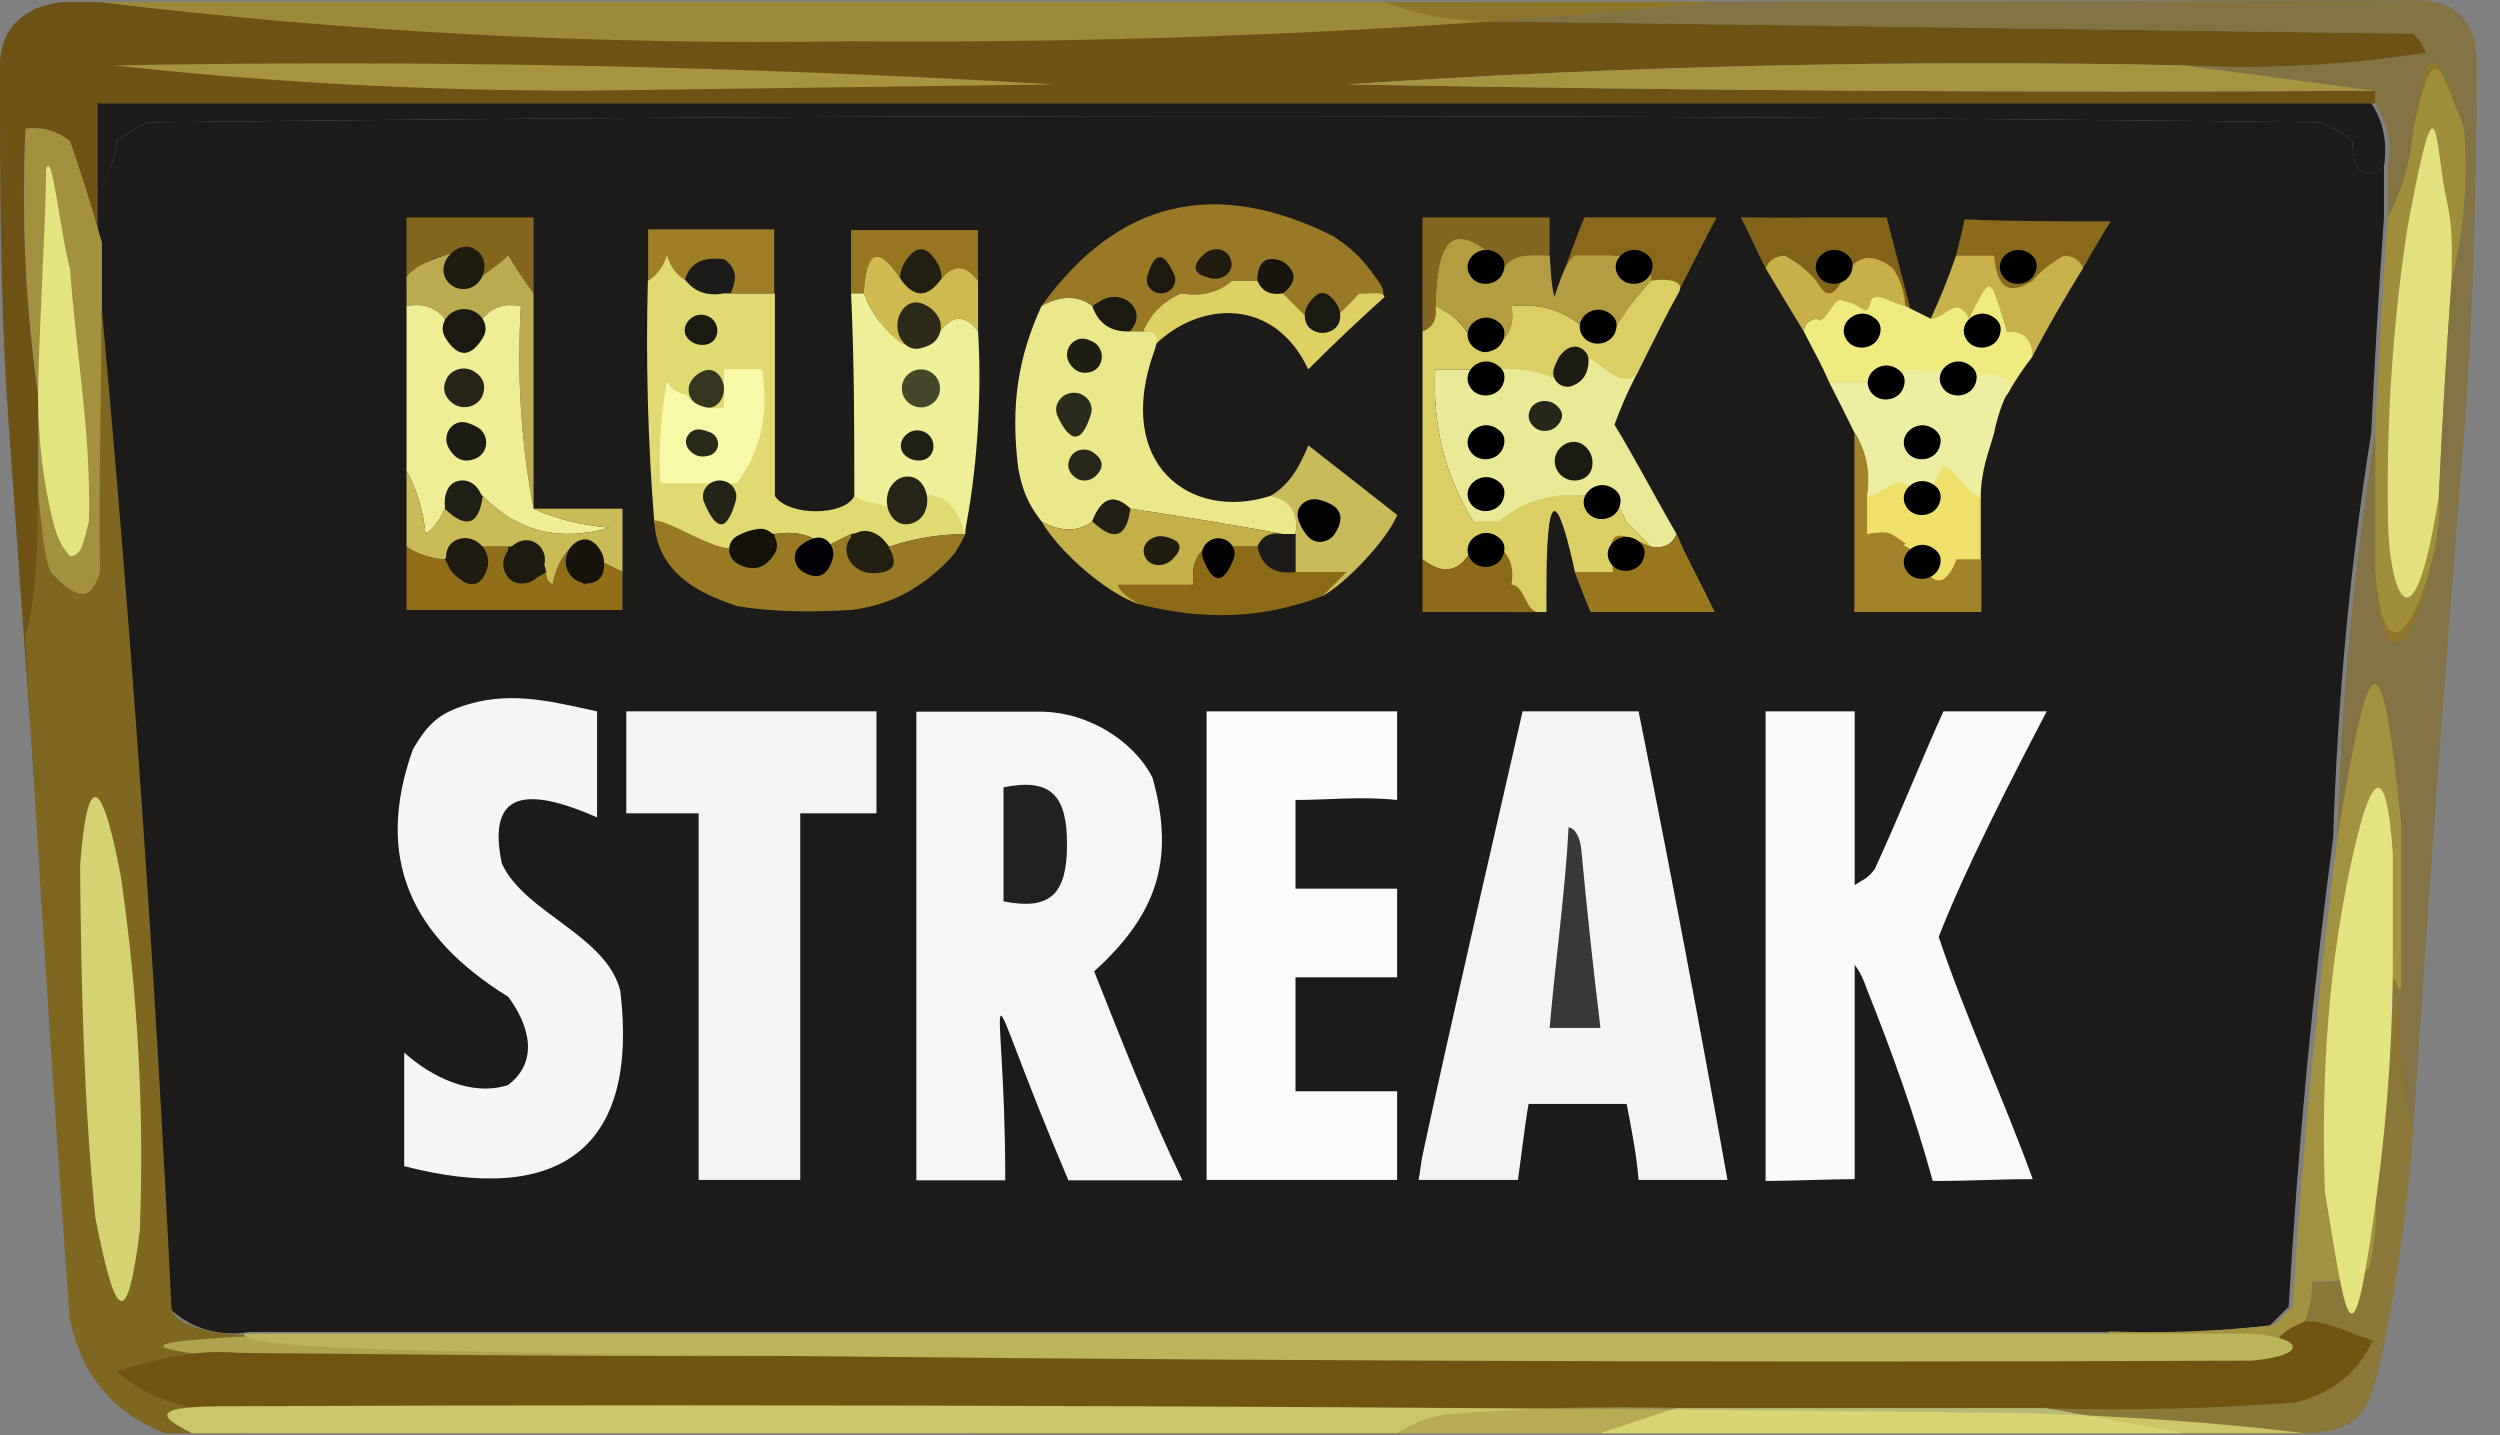 <svg width="108" height="62" viewBox="0 0 108 62" fill="none" xmlns="http://www.w3.org/2000/svg">
<rect x="0" y="0" width="108" height="62" fill="#808080" stroke="none"/>
<g clip-path="url(#clip0_1136_51649)">
<path fill-rule="evenodd" clip-rule="evenodd" d="M2.744 0.089C3.292 0.089 3.841 0.089 4.39 0.089C11.136 0.926 17.995 1.291 24.967 1.184C33.029 1.249 40.986 0.885 48.836 0.089C52.494 0.089 56.152 0.089 59.81 0.089C60.98 0.535 62.26 0.808 63.651 0.91C77.187 1.092 90.721 1.275 104.256 1.457C104.507 1.684 104.69 1.957 104.805 2.278C101.349 2.823 97.874 3.005 94.379 2.825C82.271 2.569 70.2 2.843 58.164 3.646C72.978 3.919 87.794 4.011 102.61 3.919C102.61 4.102 102.61 4.284 102.61 4.467C69.87 4.467 37.13 4.467 4.39 4.467C4.39 5.743 4.39 7.02 4.39 8.297C4.39 9.026 4.39 9.756 4.39 10.485C3.993 9.072 3.535 7.613 3.018 6.108C2.463 5.65 1.823 5.468 1.097 5.561C0.919 9.493 1.102 13.323 1.646 17.051C1.646 18.328 1.646 19.604 1.646 20.881C1.646 21.611 1.646 22.34 1.646 23.07C1.814 24.648 3.552 53.775 3.018 55.114C2.799 51.92 0.621 21.893 0.346 17.914C0 12.92 0 7.932 0 2.825C0 0.175 2.744 0.089 2.744 0.089Z" fill="#6E5216"/>
<path fill-rule="evenodd" clip-rule="evenodd" d="M4.32 0.089C27.599 0.089 50.877 0.089 74.156 0.089C61.821 1.32 49.32 1.885 36.651 1.783C25.698 1.95 14.921 1.385 4.32 0.089Z" fill="#9D893A"/>
<path fill-rule="evenodd" clip-rule="evenodd" d="M4.938 2.825C18.497 2.578 32.032 2.852 45.543 3.646C38.775 3.737 32.008 3.828 25.24 3.919C18.279 3.919 11.512 3.554 4.938 2.825Z" fill="#A79441"/>
<path fill-rule="evenodd" clip-rule="evenodd" d="M94.379 2.825C97.123 3.19 99.867 3.555 102.61 3.919C87.793 4.011 72.978 3.919 58.164 3.646C70.2 2.843 82.271 2.569 94.379 2.825Z" fill="#A79441"/>
<path fill-rule="evenodd" clip-rule="evenodd" d="M102.439 4.466C102.961 5.243 103.144 6.154 102.988 7.202C102.115 7.805 101.657 7.44 101.616 6.108C101.205 5.765 100.747 5.492 100.244 5.287C68.968 4.922 37.691 4.922 6.414 5.287C5.911 5.492 5.454 5.765 5.042 6.108C4.927 6.96 4.652 7.69 4.219 8.296C4.219 7.02 4.219 5.743 4.219 4.466C36.959 4.466 69.699 4.466 102.439 4.466Z" fill="#1C1B1A"/>
<path fill-rule="evenodd" clip-rule="evenodd" d="M102.988 7.202C102.988 7.932 102.988 8.661 102.988 9.391C102.765 12.488 102.582 15.589 102.439 18.692C101.528 24.414 100.979 30.25 100.793 36.201C99.905 42.843 99.265 49.591 98.873 56.446C98.598 56.719 98.324 56.993 98.05 57.266C95.679 57.539 93.301 57.631 90.916 57.54C82.685 57.54 74.455 57.54 66.224 57.54C58.908 57.54 51.591 57.54 44.275 57.54C33.118 57.54 21.961 57.54 10.803 57.54C9.407 57.757 8.218 57.392 7.237 56.446C6.538 41.93 5.532 27.522 4.219 13.221C4.219 12.309 4.219 11.397 4.219 10.485C4.219 9.756 4.219 9.026 4.219 8.297C4.652 7.69 4.927 6.96 5.042 6.108C5.454 5.766 5.911 5.492 6.414 5.287C37.691 4.922 68.968 4.922 100.244 5.287C100.747 5.492 101.205 5.766 101.616 6.108C101.657 7.44 102.115 7.805 102.988 7.202Z" fill="#1C1B1A"/>
<path fill-rule="evenodd" clip-rule="evenodd" d="M105.902 12.127C105.902 11.032 105.353 10.485 105.353 9.391C104.462 9.314 104.371 9.132 103.981 9.938C103.355 14.11 103.08 18.305 103.158 22.523C104.09 22.508 104.822 22.143 105.353 21.428C105.711 23.65 103.158 32.295 102.609 24.711C102.609 22.705 102.609 20.699 102.609 18.692C102.752 15.589 102.935 12.488 103.158 9.391C103.768 8.242 104.134 6.965 104.256 5.561C104.925 2.156 105.011 1.295 106.45 5.561C106.624 7.86 106.441 10.048 105.902 12.127Z" fill="#A18E3D"/>
<path fill-rule="evenodd" clip-rule="evenodd" d="M42.253 12.127C41.704 11.397 41.155 11.397 40.607 12.127C40.058 10.668 39.509 10.668 38.96 12.127C37.97 10.574 37.421 10.756 37.314 12.674C37.131 12.674 36.949 12.674 36.766 12.674C36.766 11.762 36.766 10.85 36.766 9.938C38.595 9.938 40.424 9.938 42.253 9.938C42.253 10.668 42.253 11.397 42.253 12.127Z" fill="#977521"/>
<path fill-rule="evenodd" clip-rule="evenodd" d="M59.259 13.221C59.226 12.924 59.043 12.741 58.71 12.674C58.336 13.08 57.97 13.445 57.613 13.768C57.247 12.309 56.881 12.309 56.515 13.768C56.149 13.403 55.784 13.039 55.418 12.674C56.02 12.183 56.02 11.727 55.418 11.306C54.696 11.017 54.33 11.291 54.32 12.127C53.955 12.127 53.589 12.127 53.223 12.127C52.637 12.638 51.906 12.82 51.028 12.674C50.26 13.002 49.711 13.549 49.382 14.315C49.199 14.315 49.016 14.315 48.833 14.315C48.887 12.812 48.338 12.447 47.187 13.221C46.566 12.754 45.834 12.754 44.992 13.221C48.286 8.646 52.493 7.643 57.613 10.212C58.71 10.94 59.029 11.446 59.533 12.127C59.913 12.639 59.821 13.004 59.259 13.221Z" fill="#9A7926"/>
<path fill-rule="evenodd" clip-rule="evenodd" d="M70.182 16.967C69.994 16.509 71.878 12.033 71.334 12.127C71.158 11.28 70.609 10.915 69.688 11.033C69.139 11.033 67.619 13.006 67.07 13.006C67.33 12.422 68.194 9.906 68.453 9.39C70.182 9.39 72.256 9.39 74.157 9.39C73.287 11.031 71.043 15.578 70.182 16.967Z" fill="#8A681B"/>
<path fill-rule="evenodd" clip-rule="evenodd" d="M82.628 13.781C81.418 13.178 80.099 11.036 79.566 12.127C79.257 13.092 79.257 14.212 78.468 12.127C78.108 11.701 77.651 11.337 77.096 11.033C76.677 11.071 76.402 11.253 76.273 11.58C75.887 10.854 75.455 9.822 75.195 9.391C76.665 9.391 76.934 9.417 78.194 9.391C79.344 9.391 80.468 9.391 81.505 9.391C81.76 10.423 82.455 13.006 82.628 13.781Z" fill="#83631A"/>
<path fill-rule="evenodd" clip-rule="evenodd" d="M17.562 9.391C19.392 9.391 21.221 9.391 23.05 9.391C23.05 10.485 23.05 11.58 23.05 12.674C22.689 12.182 22.323 11.635 21.952 11.033C21.578 11.439 21.212 11.804 20.855 12.127C20.679 11.28 20.13 10.915 19.209 11.033C18.508 11.187 17.959 11.552 17.562 12.127C17.562 11.215 17.562 10.303 17.562 9.391Z" fill="#84651D"/>
<path fill-rule="evenodd" clip-rule="evenodd" d="M28 9.906C29.786 9.906 31.659 9.906 33.445 9.906C33.445 10.825 33.445 11.743 33.445 12.662C32.85 12.662 32.168 12.662 31.573 12.662C31.803 12.111 31.889 11.629 31.284 11.198C30.285 11.079 29.747 11.378 29.556 12.231C29.126 12.001 28.944 11.703 28.778 11.198C28.612 11.703 28.43 11.881 28 12.111C28 11.376 28 10.641 28 9.906Z" fill="#A07E25"/>
<path fill-rule="evenodd" clip-rule="evenodd" d="M66.94 11.033C66.008 11.047 65.276 11.412 64.745 12.127C64.817 11.647 64.635 11.283 64.197 11.033C63.711 11.484 63.528 12.031 63.648 12.674C62.644 10.426 62.095 10.609 62.002 13.221C62.096 13.764 61.913 14.129 61.453 14.316C61.453 12.674 61.453 11.033 61.453 9.391C63.282 9.391 65.112 9.391 66.94 9.391C66.94 9.938 66.94 10.485 66.94 11.033Z" fill="#836720"/>
<path fill-rule="evenodd" clip-rule="evenodd" d="M89.987 11.579C89.366 11.198 89.584 11.071 89.164 11.032C88.609 11.336 88.152 11.701 87.792 12.127C86.859 13.092 85.995 13.092 86.146 11.032C85.597 11.032 85.049 11.032 84.5 11.032C84.612 10.595 84.785 9.906 84.871 9.476C86.859 9.562 88.934 9.562 91.181 9.562C90.749 10.251 90.403 10.853 89.987 11.579Z" fill="#8B6A1C"/>
<path fill-rule="evenodd" clip-rule="evenodd" d="M53.176 11.236C53.34 11.726 52.831 12.133 52.324 12.024C51.538 11.857 51.438 11.506 52.023 10.974C52.377 10.653 52.963 10.7 53.142 11.142C53.154 11.173 53.166 11.204 53.176 11.236Z" fill="#221B10"/>
<path fill-rule="evenodd" clip-rule="evenodd" d="M40.481 11.339C40.819 11.891 40.743 12.703 40.147 12.957C39.904 13.061 39.66 13.061 39.417 12.957C38.821 12.703 38.745 11.891 39.082 11.339C39.549 10.576 40.015 10.576 40.481 11.339Z" fill="#231E12"/>
<path fill-rule="evenodd" clip-rule="evenodd" d="M50.722 11.857C50.898 12.25 50.586 12.674 50.154 12.674C49.755 12.674 49.45 12.307 49.563 11.926C49.879 10.862 50.266 10.839 50.722 11.857Z" fill="#1D190E"/>
<path fill-rule="evenodd" clip-rule="evenodd" d="M55.526 12.585C55.46 12.645 55.377 12.684 55.288 12.692C54.855 12.732 54.549 12.575 54.369 12.222C54.338 12.161 54.325 12.091 54.329 12.022C54.366 11.289 54.712 11.043 55.367 11.285C55.404 11.298 55.44 11.318 55.472 11.341C55.99 11.727 56.008 12.142 55.526 12.585Z" fill="#19150C"/>
<path fill-rule="evenodd" clip-rule="evenodd" d="M19.796 10.878C19.888 12.274 19.569 12.811 20.574 12.145C20.931 11.822 21.578 11.439 21.952 11.032C22.323 11.635 22.689 12.182 23.05 12.674C23.05 15.774 23.05 18.875 23.05 21.975C22.508 19.163 22.325 16.245 22.501 13.221C21.793 13.091 21.244 13.273 20.855 13.768C20.306 13.768 19.758 13.768 19.209 13.768C18.82 13.273 18.271 13.091 17.562 13.221C17.562 12.856 17.562 12.338 17.562 11.973C17.959 11.398 19.095 11.033 19.796 10.878Z" fill="#BCAA50"/>
<path fill-rule="evenodd" clip-rule="evenodd" d="M19.385 12.215C18.651 11.457 19.85 10.16 20.642 10.857C21.261 11.401 20.818 12.523 19.993 12.488C19.754 12.478 19.551 12.387 19.385 12.215Z" fill="#1F1B0F"/>
<path fill-rule="evenodd" clip-rule="evenodd" d="M38.959 12.127C39.508 12.856 40.056 12.856 40.605 12.127C41.154 11.397 41.702 11.397 42.251 12.127C42.251 12.856 42.251 13.586 42.251 14.315C41.702 13.586 41.154 13.586 40.605 14.315C40.429 13.468 40.247 13.492 39.325 13.609C39.325 14.156 39.153 14.612 39.153 15.159C38.397 14.587 37.654 13.561 37.313 12.674C37.419 10.756 37.968 10.574 38.959 12.127Z" fill="#D0B94F"/>
<path fill-rule="evenodd" clip-rule="evenodd" d="M64.751 11.284C65.296 11.378 64.724 12.087 64.912 11.628C65.442 10.914 66.014 11.047 66.946 11.032C66.986 11.456 67.01 12.422 67.159 12.834C67.311 12.333 67.647 11.261 68.044 11.032C68.592 11.032 69.141 11.032 69.69 11.032C70.616 11.032 71.336 11.032 71.336 12.127C70.7 12.805 70.151 13.535 69.69 14.315C69.406 15.245 69.406 15.331 68.592 14.315C67.707 13.454 66.609 13.089 65.3 13.221C65.43 13.927 65.248 14.474 64.751 14.862C64.825 14.039 63.399 14.27 63.654 14.862C63.325 14.096 62.776 13.549 62.008 13.221C62.101 10.608 62.578 9.303 64.751 11.284Z" fill="#B49D41"/>
<path fill-rule="evenodd" clip-rule="evenodd" d="M78.468 12.127C78.834 12.856 79.2 12.856 79.566 12.127C80.099 11.036 80.831 10.854 81.761 11.579C82.095 12.067 82.278 12.614 82.309 13.221C81.765 13.127 81.4 13.309 81.212 13.768C80.061 12.994 79.512 13.359 79.566 14.862C79.209 14.539 78.843 14.174 78.468 13.768C78.135 13.836 77.953 14.018 77.92 14.315C77.183 13.092 77.011 12.834 76.273 11.579C76.402 11.253 76.677 11.07 77.097 11.032C77.651 11.336 78.108 11.701 78.468 12.127Z" fill="#C7AF4A"/>
<path fill-rule="evenodd" clip-rule="evenodd" d="M84.504 11.032C85.052 11.032 85.601 11.032 86.15 11.032C86.242 12.428 86.791 12.793 87.796 12.127C88.156 11.701 88.613 11.336 89.168 11.032C89.588 11.07 89.862 11.253 89.991 11.579C89.168 12.92 88.505 14.039 87.796 15.409C87.209 14.728 87.43 14.315 86.698 14.315C86.15 12.856 85.601 12.856 85.052 14.315C84.564 13.982 84.015 13.799 83.406 13.768C83.838 12.834 84.184 11.973 84.504 11.032Z" fill="#C8B14C"/>
<path fill-rule="evenodd" clip-rule="evenodd" d="M48.957 13.234C49.511 14.024 48.354 15.015 47.517 14.531C46.712 14.064 47.143 12.877 48.075 12.835C48.464 12.818 48.758 12.951 48.957 13.234Z" fill="#1C1A10"/>
<path fill-rule="evenodd" clip-rule="evenodd" d="M53.224 12.127C53.59 12.127 53.956 12.127 54.321 12.127C54.509 12.585 54.875 12.768 55.419 12.674C55.785 13.038 56.15 13.403 56.516 13.768C56.882 14.497 57.248 14.497 57.614 13.768C57.971 13.445 58.337 13.08 58.711 12.674C59.044 12.741 59.775 12.537 59.808 12.834C58.943 13.609 57.56 14.9 56.516 15.957C55.054 12.834 51.856 13.006 49.932 14.862C49.932 14.497 49.749 14.315 49.383 14.315C49.712 13.549 50.261 13.002 51.029 12.674C51.906 12.82 52.638 12.638 53.224 12.127Z" fill="#DFD063"/>
<path fill-rule="evenodd" clip-rule="evenodd" d="M57.76 13.162C57.997 13.539 57.935 14.076 57.537 14.28C57.268 14.418 56.998 14.418 56.729 14.28C56.331 14.076 56.269 13.539 56.506 13.162C56.924 12.495 57.342 12.495 57.76 13.162Z" fill="#1B1A12"/>
<path fill-rule="evenodd" clip-rule="evenodd" d="M4.405 10.485C4.405 11.397 4.405 12.309 4.405 13.221C4.405 17.051 4.337 20.881 4.337 24.711C4.25 26.009 3.127 26.009 2.21 24.711C1.83 24.114 1.744 24.2 1.661 23.07C1.661 22.34 1.661 17.78 1.661 17.051C2.158 17.439 2.21 21.703 2.781 22.306C3.3 22.392 3.165 22.478 3.714 22.478C3.805 18.644 3.055 15.195 2.781 11.37C2.226 10.912 2.815 10.939 2.09 11.032C2.09 13.221 1.661 14.862 1.661 17.051C1.118 13.323 0.935 9.493 1.113 5.561C1.838 5.468 2.478 5.65 3.033 6.108C3.551 7.613 4.008 9.072 4.405 10.485Z" fill="#A3913F"/>
<path fill-rule="evenodd" clip-rule="evenodd" d="M82.312 13.221C82.678 13.403 83.043 13.586 83.409 13.768C84.018 13.799 84.532 12.674 85.055 13.768C86.088 11.77 85.915 11.887 86.701 14.315C87.433 14.315 87.799 14.68 87.799 15.41C87.384 15.957 87.212 16.192 86.701 17.051C86.236 16.436 85.829 16.795 85.055 17.051C85.055 16.322 84.831 16.365 84.1 16.365C83.551 16.365 82.86 16.365 82.312 16.365C81.603 16.235 81.55 16.009 81.161 16.504C80.613 16.504 79.568 16.504 79.019 16.504C78.655 15.676 78.396 15.245 77.922 14.315C77.955 14.018 78.137 13.836 78.471 13.768C78.845 14.175 79.248 12.683 79.606 13.006C80.527 13.124 80.64 13.853 80.816 13.006C81.003 12.548 81.767 13.127 82.312 13.221Z" fill="#EFEB80"/>
<path fill-rule="evenodd" clip-rule="evenodd" d="M1.99 21.101C1.752 19.809 1.648 18.328 1.648 17.051C1.648 14.863 1.99 9.512 1.99 7.323C2.246 6.376 2.572 9.9 3.027 11.629C3.302 15.454 3.935 18.688 3.843 22.523C3.632 23.253 3.576 24.029 3.027 24.029C2.509 23.426 2.332 22.956 1.99 21.101Z" fill="#E3E47F"/>
<path fill-rule="evenodd" clip-rule="evenodd" d="M29.634 12.127C30.023 12.621 30.571 12.803 31.28 12.674C31.828 12.674 32.377 12.674 32.926 12.674C33.109 12.674 33.291 12.674 33.474 12.674C33.474 15.592 33.474 18.51 33.474 21.428C34.056 22.306 36.475 22.306 36.908 21.428C37.709 21.391 37.75 21.573 38.413 21.975C39.115 22.64 39.663 22.458 40.059 21.428C40.98 21.311 41.529 21.675 41.705 22.522C41.705 22.705 41.705 22.887 41.705 23.07C40.572 23.079 39.475 23.261 38.413 23.617C38.024 23.122 37.475 22.94 36.767 23.07C36.401 23.252 36.035 23.434 35.669 23.617C35.084 23.105 34.352 22.923 33.474 23.07C32.766 22.94 32.217 23.122 31.828 23.617C31.166 24.018 30.434 24.201 29.634 24.164C28.926 23.859 28.468 23.311 28.262 22.522C27.988 19.062 27.896 15.597 27.987 12.127C28.383 11.898 28.658 11.533 28.81 11.032C28.963 11.533 29.237 11.898 29.634 12.127Z" fill="#E1D972"/>
<path fill-rule="evenodd" clip-rule="evenodd" d="M29.787 14.695C29.256 14.248 29.828 13.43 30.494 13.626C31.186 13.829 31.143 14.846 30.424 14.898C30.18 14.915 29.968 14.848 29.787 14.695Z" fill="#1A1910"/>
<path fill-rule="evenodd" clip-rule="evenodd" d="M30.438 16.013C30.896 15.857 31.275 16.318 31.275 16.8C31.275 17.262 30.932 17.7 30.48 17.599C30.354 17.571 30.236 17.529 30.126 17.471C29.757 17.279 29.636 16.79 29.869 16.446C30.01 16.238 30.199 16.094 30.438 16.013Z" fill="#353520"/>
<path fill-rule="evenodd" clip-rule="evenodd" d="M17.562 13.221C18.271 13.091 18.82 13.273 19.209 13.768C19.758 15.227 20.306 15.227 20.855 13.768C21.244 13.273 21.793 13.091 22.501 13.221C22.325 16.244 22.508 19.162 23.05 21.975C24.033 22.418 25.131 22.691 26.342 22.796C24.168 23.418 22.338 22.962 20.855 21.428C20.153 20.763 19.604 20.945 19.209 21.975C19.053 22.407 18.779 22.772 18.386 23.069C18.277 22.04 18.003 21.128 17.562 20.334C17.562 17.963 17.562 15.592 17.562 13.221Z" fill="#EFED96"/>
<path fill-rule="evenodd" clip-rule="evenodd" d="M19.273 16.401C19.469 15.953 20.05 15.786 20.47 16.039C20.86 16.274 20.994 16.599 20.873 17.013C20.712 17.561 19.998 17.768 19.547 17.416C19.19 17.137 19.099 16.799 19.273 16.401Z" fill="#262518"/>
<path fill-rule="evenodd" clip-rule="evenodd" d="M19.244 14.602C18.889 14.034 19.378 13.351 20.05 13.351C20.723 13.351 21.212 14.034 20.856 14.602C20.319 15.46 19.782 15.46 19.244 14.602Z" fill="#1A1810"/>
<path fill-rule="evenodd" clip-rule="evenodd" d="M31.277 15.957C31.826 15.957 32.374 15.957 32.923 15.957C33.227 17.878 32.862 19.52 31.826 20.881C31.277 20.881 30.728 20.881 30.18 20.881C29.631 20.881 29.082 20.881 28.533 20.881C28.443 19.41 28.535 17.951 28.808 16.504C29.018 16.808 29.292 16.99 29.631 17.051C30.02 17.546 30.569 17.728 31.277 17.598C31.277 17.051 31.277 16.504 31.277 15.957Z" fill="#F8F8A9"/>
<path fill-rule="evenodd" clip-rule="evenodd" d="M47.187 13.221C47.446 13.991 47.995 14.355 48.833 14.316C49.016 14.316 49.198 14.316 49.381 14.316C49.747 14.316 50.171 14.316 49.867 15.159C48.101 20.05 51.422 22.523 54.869 21.428C55.966 21.101 56.084 22.151 55.966 23.07C55.783 23.07 55.6 23.07 55.417 23.07C53.28 22.673 51.085 22.308 48.833 21.976C48.131 21.311 47.582 21.493 47.187 22.523C46.566 22.99 45.834 22.99 44.992 22.523C44.422 21.79 44.163 21.187 43.99 20.24C43.644 17.484 43.99 15.417 44.992 13.221C45.834 12.754 46.566 12.754 47.187 13.221Z" fill="#EBE88C"/>
<path fill-rule="evenodd" clip-rule="evenodd" d="M46.222 15.727C45.842 15.184 46.367 14.449 46.994 14.669C47.059 14.692 47.123 14.719 47.186 14.748C47.761 15.02 47.731 15.89 47.119 16.068C46.754 16.174 46.455 16.06 46.222 15.727Z" fill="#1F1E13"/>
<path fill-rule="evenodd" clip-rule="evenodd" d="M45.693 17.993C45.462 17.504 45.851 16.967 46.393 16.967C46.894 16.967 47.277 17.429 47.127 17.904C46.733 19.151 46.256 19.18 45.693 17.993Z" fill="#2B2B1C"/>
<path fill-rule="evenodd" clip-rule="evenodd" d="M68.587 15.41C69.249 15.811 70.006 15.825 70.783 16.02C70.233 17.053 69.95 17.8 69.746 18.345C70.783 20.067 71.474 21.428 72.428 23.07C72.24 23.528 71.874 23.711 71.33 23.617C70.964 23.252 70.599 22.887 70.233 22.523C69.973 21.753 69.424 21.388 68.587 21.428C67.099 21.256 66.498 23.127 65.424 24.028C65.058 21.84 64.733 23.617 63.648 22.523C62.425 20.562 61.876 18.374 62.002 15.957C62.551 15.957 63.099 15.957 63.648 15.957C64.301 15.41 64.128 15.807 64.733 15.762C65.716 15.688 66.566 15.927 67.412 16.365C68.144 16.365 68.587 16.139 68.587 15.41Z" fill="#EAE997"/>
<path fill-rule="evenodd" clip-rule="evenodd" d="M36.766 12.674C36.949 12.674 37.131 12.674 37.314 12.674C37.656 13.561 38.205 14.291 38.961 14.862C39.669 14.992 40.218 14.81 40.607 14.315C41.155 13.586 41.704 13.586 42.253 14.315C42.429 17.157 42.202 20.452 41.661 23.081C41.484 22.234 40.979 21.311 40.058 21.428C39.264 20.67 38.715 20.853 38.412 21.975C37.749 21.574 37.599 21.875 36.907 21.428C36.907 18.603 36.907 15.676 36.766 12.674Z" fill="#EFEF99"/>
<path fill-rule="evenodd" clip-rule="evenodd" d="M38.961 16.777C38.961 16.324 39.33 15.957 39.784 15.957C40.239 15.957 40.607 16.324 40.607 16.777C40.607 17.23 40.239 17.598 39.784 17.598C39.33 17.598 38.961 17.23 38.961 16.777Z" fill="#46462B"/>
<path fill-rule="evenodd" clip-rule="evenodd" d="M66.078 17.756C66.232 17.3 66.858 17.188 67.226 17.5C67.545 17.77 67.566 18.059 67.29 18.369C67.031 18.659 66.564 18.707 66.274 18.447C66.054 18.25 65.988 18.019 66.078 17.756Z" fill="#252518"/>
<path fill-rule="evenodd" clip-rule="evenodd" d="M82.308 15.957C82.857 15.957 83.634 16.106 84.183 16.106C84.183 16.835 84.143 16.504 84.874 16.504C85.507 15.888 87.381 16.192 86.698 17.051C86.559 17.225 86.257 18.087 86.149 18.692C85.912 19.55 85.566 20.325 85.566 21.531C85.017 21.531 84.472 21.617 83.924 21.617C83.13 20.859 82.326 21.097 82.022 22.22C81.533 21.886 81.075 21.648 80.466 21.617C80.622 20.569 80.635 19.469 80.113 18.692C79.775 18 79.429 17.311 79.016 16.504C79.564 16.504 80.113 16.504 80.662 16.504C81.456 17.262 82.004 17.079 82.308 15.957Z" fill="#EEEEA2"/>
<path fill-rule="evenodd" clip-rule="evenodd" d="M19.382 19.352C19.06 18.78 19.556 18.072 20.186 18.265C20.334 18.31 20.478 18.372 20.617 18.45C21.158 18.757 21.124 19.57 20.549 19.808C20.057 20.012 19.668 19.86 19.382 19.352Z" fill="#1C1C15"/>
<path fill-rule="evenodd" clip-rule="evenodd" d="M39.123 19.69C38.592 19.242 39.164 18.424 39.831 18.62C40.522 18.823 40.479 19.84 39.759 19.892C39.516 19.91 39.304 19.842 39.123 19.69Z" fill="#1F1F14"/>
<path fill-rule="evenodd" clip-rule="evenodd" d="M63.491 19.453C63.124 18.798 63.926 18.113 64.589 18.468C64.953 18.663 65.071 18.946 64.944 19.317C64.73 19.943 63.814 20.031 63.491 19.453Z" fill="black"/>
<path fill-rule="evenodd" clip-rule="evenodd" d="M29.742 19.396C29.439 19.003 29.812 18.462 30.299 18.561C30.43 18.587 30.557 18.625 30.679 18.676C31.153 18.871 31.127 19.546 30.633 19.683C30.265 19.785 29.968 19.69 29.742 19.396Z" fill="#2A2A19"/>
<path fill-rule="evenodd" clip-rule="evenodd" d="M46.23 19.777C46.407 19.404 46.91 19.314 47.246 19.556C47.674 19.863 47.705 20.198 47.338 20.559C47.101 20.793 46.716 20.831 46.452 20.629C46.145 20.395 46.071 20.111 46.23 19.777Z" fill="#262619"/>
<path fill-rule="evenodd" clip-rule="evenodd" d="M67.21 20.186C66.941 19.396 67.917 18.72 68.508 19.311C68.734 19.536 68.827 19.805 68.789 20.117C68.688 20.946 67.479 20.978 67.21 20.186Z" fill="#1A1A11"/>
<path fill-rule="evenodd" clip-rule="evenodd" d="M19.87 20.763C20.775 20.645 21.21 21.988 20.646 22.702C20.542 22.835 20.421 22.923 20.284 22.965C19.192 23.304 18.736 20.91 19.87 20.763Z" fill="#1F1F15"/>
<path fill-rule="evenodd" clip-rule="evenodd" d="M30.42 21.704C30.227 21.244 30.589 20.756 31.09 20.756C31.554 20.756 31.91 21.179 31.786 21.624C31.415 22.965 30.959 22.992 30.42 21.704Z" fill="#242317"/>
<path fill-rule="evenodd" clip-rule="evenodd" d="M39.17 20.585C40.069 20.54 40.386 21.971 39.648 22.484C39.501 22.585 39.347 22.641 39.184 22.649C38.365 22.694 38.032 21.484 38.586 20.882C38.758 20.695 38.952 20.596 39.17 20.585Z" fill="#252417"/>
<path fill-rule="evenodd" clip-rule="evenodd" d="M48.834 21.975C48.667 23.231 48.118 23.414 47.188 22.523C47.583 21.493 48.132 21.31 48.834 21.975Z" fill="#222014"/>
<path fill-rule="evenodd" clip-rule="evenodd" d="M17.562 20.334C18.003 21.128 18.277 22.04 18.386 23.07C18.779 22.772 19.053 22.407 19.209 21.975C20.139 22.867 20.688 22.684 20.855 21.428C22.338 22.962 24.168 23.418 26.342 22.796C25.131 22.692 24.033 22.418 23.05 21.975C24.33 21.975 25.61 21.975 26.891 21.975C26.891 22.887 26.891 23.799 26.891 24.711C26.525 24.529 26.159 24.346 25.793 24.164C25.606 23.705 25.24 23.523 24.696 23.617C24.274 24.034 24 24.581 23.873 25.258C23.654 25.133 23.562 24.951 23.598 24.711C23.422 23.864 22.873 23.499 21.952 23.617C21.587 23.617 21.221 23.617 20.855 23.617C20.146 23.487 19.598 23.669 19.209 24.164C18.6 24.133 18.051 23.951 17.562 23.617C17.562 22.523 17.562 21.428 17.562 20.334Z" fill="#CBBB56"/>
<path fill-rule="evenodd" clip-rule="evenodd" d="M80.555 21.445C81.172 21.478 81.873 20.571 82.37 20.928C83.119 21.204 83.495 21.255 83.897 20.153C84.454 20.153 85.011 21.445 85.568 21.445C85.568 22.421 85.568 23.397 85.568 24.373C85.011 24.373 84.396 25.32 83.839 25.32C83.839 24.93 82.914 25.406 82.543 25.406C81.752 24.849 81.621 23.035 80.555 23.202C80.555 22.616 80.555 22.03 80.555 21.445Z" fill="#EFE06A"/>
<path fill-rule="evenodd" clip-rule="evenodd" d="M71.33 12.127C71.874 12.033 72.857 12.059 72.511 12.662C71.993 13.566 71.604 14.384 71.128 15.331C70.956 15.676 70.914 15.785 70.783 16.02C70.266 16.945 69.249 15.811 68.587 15.41C68.554 15.113 68.19 15.073 67.844 15.073C66.98 15.41 67.369 15.861 67.489 16.504C66.643 16.066 65.729 15.883 64.745 15.957C64.379 15.957 64.014 15.957 63.648 15.957C63.099 15.957 62.551 15.957 62.002 15.957C61.876 18.374 62.425 20.562 63.648 22.523C64.014 22.523 64.379 22.523 64.745 22.523C65.819 21.621 67.099 21.256 68.587 21.428C69.684 20.584 69.684 21.187 70.233 22.523C70.599 22.887 70.964 23.252 71.33 23.617C70.409 23.499 69.86 23.864 69.684 24.711C69.135 24.711 68.587 24.711 68.038 24.711C66.721 18.69 66.807 24.631 66.807 26.44C66.258 26.44 65.713 26.44 65.165 26.44C65.295 25.733 65.242 24.005 64.745 23.617C64.379 23.617 64.014 23.617 63.648 23.617C63.115 24.707 62.383 24.89 61.453 24.164C61.453 20.881 61.453 17.598 61.453 14.315C61.913 14.128 62.096 13.764 62.002 13.221C62.77 13.549 63.319 14.096 63.648 14.863C63.955 15.41 64.473 15.245 64.745 14.863C65.242 14.475 65.424 13.928 65.294 13.221C66.603 13.089 67.701 13.454 68.587 14.315C68.953 14.315 69.318 14.315 69.684 14.315C70.145 13.535 70.694 12.805 71.33 12.127Z" fill="#DBCE64"/>
<path fill-rule="evenodd" clip-rule="evenodd" d="M48.833 21.976C51.086 22.308 53.28 22.673 55.418 23.07C54.874 22.976 54.508 23.158 54.32 23.617C53.955 23.617 53.589 23.617 53.223 23.617C52.857 23.617 52.491 23.617 52.126 23.617C51.63 24.005 51.447 24.552 51.577 25.259C50.479 25.259 50.273 26.095 49.176 26.095C47.755 25.592 45.766 23.843 44.992 22.523C45.834 22.99 46.566 22.99 47.187 22.523C48.118 23.414 48.666 23.232 48.833 21.976Z" fill="#C5AF48"/>
<path fill-rule="evenodd" clip-rule="evenodd" d="M49.444 24.005C49.256 23.491 49.799 23.059 50.333 23.183C51.056 23.352 51.151 23.688 50.616 24.191C50.248 24.537 49.618 24.479 49.444 24.005Z" fill="#201C10"/>
<path fill-rule="evenodd" clip-rule="evenodd" d="M57.133 25.751C56.402 25.751 56.704 24.711 55.972 24.711C55.972 24.164 55.972 23.617 55.972 23.07C56.09 22.151 55.724 21.604 54.875 21.428C55.75 20.928 56.182 20.067 56.521 19.24C57.801 20.243 59.082 21.246 60.362 22.249C59.908 23.339 58.142 25.199 57.133 25.751Z" fill="#C9BA5A"/>
<path fill-rule="evenodd" clip-rule="evenodd" d="M56.078 22.401C55.936 21.877 56.466 21.453 56.993 21.591C57.92 21.832 58.143 22.322 57.663 23.061C57.405 23.459 56.836 23.538 56.515 23.188C56.303 22.956 56.157 22.693 56.078 22.401Z" fill="#020205"/>
<path fill-rule="evenodd" clip-rule="evenodd" d="M105.905 12.126C105.682 15.224 105.499 18.325 105.356 21.428C104.237 28.592 103.216 25.492 103.161 22.522C103.083 18.305 103.358 14.11 103.984 9.938C105.356 2.5 105.157 6.232 105.706 8.7C106 10.021 105.905 11.032 105.905 12.126Z" fill="#E2E17D"/>
<path fill-rule="evenodd" clip-rule="evenodd" d="M63.648 23.617C64.128 22.995 64.391 23.34 64.745 23.617C65.242 24.005 65.424 24.552 65.294 25.258C65.843 25.258 65.913 26.439 66.461 26.439C64.646 26.439 63.648 26.439 61.453 26.439C61.453 25.71 61.453 24.894 61.453 24.164C62.383 24.89 63.115 24.707 63.648 23.617Z" fill="#8C6A1A"/>
<path fill-rule="evenodd" clip-rule="evenodd" d="M72.434 23.07C72.864 24.114 73.469 25.148 74.073 26.439C72.252 26.439 70.596 26.439 68.715 26.439C68.456 25.837 68.262 25.32 68.023 24.711C68.572 24.711 69.142 24.711 69.69 24.711C69.32 22.564 70.011 23.07 71.337 23.617C71.881 23.711 72.246 23.529 72.434 23.07Z" fill="#9A771E"/>
<path fill-rule="evenodd" clip-rule="evenodd" d="M80.109 18.692C80.631 19.469 80.814 20.381 80.658 21.428C80.658 21.975 80.658 22.522 80.658 23.07C81.709 22.914 81.586 22.991 82.364 23.512C81.817 23.495 83.154 23.809 82.969 24.373C83.59 25.353 84.049 25.326 84.525 24.164C85.074 24.164 85.048 24.164 85.597 24.164C85.597 24.893 85.597 25.71 85.597 26.439C83.951 26.439 81.755 26.439 80.109 26.439C80.109 25.32 80.109 24.437 80.109 23.617C80.109 21.975 80.109 20.334 80.109 18.692Z" fill="#A28329"/>
<path fill-rule="evenodd" clip-rule="evenodd" d="M17.562 23.617C18.051 23.95 18.6 24.133 19.209 24.164C20.2 25.717 20.748 25.534 20.855 23.617C21.221 23.617 21.587 23.617 21.952 23.617C21.898 25.12 22.447 25.485 23.598 24.711C23.562 24.951 23.654 25.133 23.873 25.258C24 24.581 24.274 24.034 24.696 23.617C24.576 24.26 24.759 24.807 25.244 25.258C25.682 25.008 25.865 24.643 25.793 24.164C26.159 24.346 26.525 24.529 26.891 24.711C26.891 25.258 26.891 25.805 26.891 26.352C23.781 26.352 20.672 26.352 17.562 26.352C17.562 25.441 17.562 24.529 17.562 23.617Z" fill="#926E19"/>
<path fill-rule="evenodd" clip-rule="evenodd" d="M21.872 24.832C21.358 23.996 22.486 22.894 23.24 23.523C23.865 24.044 23.446 25.132 22.635 25.206C22.298 25.236 22.044 25.112 21.872 24.832Z" fill="#1F1A0F"/>
<path fill-rule="evenodd" clip-rule="evenodd" d="M19.813 23.288C20.562 23.05 21.29 23.838 21.041 24.58C20.782 25.35 20.322 25.44 19.661 24.849C19.121 24.367 19.122 23.507 19.813 23.288Z" fill="#1F1A0F"/>
<path fill-rule="evenodd" clip-rule="evenodd" d="M33.475 23.07C34.352 22.923 35.084 23.106 35.67 23.617C36.035 23.435 36.401 23.252 36.767 23.07C36.874 24.987 37.422 25.17 38.413 23.617C39.475 23.262 40.573 23.079 41.706 23.07C41.523 23.435 41.316 23.841 41.057 24.115C39.876 25.361 38.513 26.14 36.767 26.353C35.111 26.443 33.465 26.454 31.829 26.181C30.828 25.82 28.352 25.062 28.266 22.479C29.066 22.515 31.166 24.019 31.829 23.617C32.623 24.375 33.172 24.192 33.475 23.07Z" fill="#997923"/>
<path fill-rule="evenodd" clip-rule="evenodd" d="M35.166 23.253C35.688 23.09 36.125 23.627 35.967 24.148C35.743 24.887 35.32 25.073 34.697 24.708C34.282 24.464 34.203 23.88 34.575 23.574C34.753 23.427 34.951 23.32 35.166 23.253Z" fill="#010106"/>
<path fill-rule="evenodd" clip-rule="evenodd" d="M32.751 22.851C33.355 22.768 33.777 23.419 33.454 23.934C33.06 24.565 32.535 24.707 31.88 24.361C31.402 24.109 31.363 23.436 31.83 23.164C32.107 23.002 32.414 22.898 32.751 22.851Z" fill="#14120B"/>
<path fill-rule="evenodd" clip-rule="evenodd" d="M37.654 24.759C36.857 24.748 36.251 23.875 36.736 23.244C37.142 22.716 37.915 22.916 38.287 23.47C38.875 24.344 38.663 24.774 37.654 24.759Z" fill="#231F11"/>
<path fill-rule="evenodd" clip-rule="evenodd" d="M52.13 23.617C52.496 25.076 52.862 25.076 53.227 23.617C53.593 23.617 53.959 23.617 54.325 23.617C54.501 24.464 55.05 24.828 55.971 24.711C56.703 24.711 57.434 24.711 58.166 24.711C57.8 25.076 57.498 25.386 57.132 25.75C54.453 26.784 51.86 26.784 49.18 26.095C48.875 25.886 48.35 25.596 48.289 25.258C49.386 25.258 50.484 25.258 51.581 25.258C51.451 24.552 51.634 24.005 52.13 23.617Z" fill="#8C6A18"/>
<path fill-rule="evenodd" clip-rule="evenodd" d="M51.976 24.154C51.799 23.711 52.154 23.253 52.633 23.253C53.111 23.253 53.466 23.711 53.289 24.154C52.852 25.25 52.414 25.25 51.976 24.154Z" fill="#030305"/>
<path opacity="0.64" fill-rule="evenodd" clip-rule="evenodd" d="M59.812 0.089C74.628 0.089 103.977 0.003 104.237 0.003C104.496 0.003 107.002 -0.205 107.002 2.673C107.002 5.55 106.906 13.071 106.453 18.692C105.615 29.109 104.907 38.651 104.259 48.786C103.71 46.934 103.113 45.039 103.71 42.767C103.71 40.396 103.71 38.025 103.71 35.654C102.727 35.581 101.812 35.763 100.966 36.201C101.152 30.25 101.701 24.414 102.612 18.692C102.612 20.699 102.612 22.705 102.612 24.711C103.161 31.262 105.714 23.65 105.356 21.428C105.499 18.325 105.681 15.224 105.905 12.127C106.444 10.048 106.628 7.86 106.453 5.561C105.356 2.825 105.187 1.467 104.259 5.561C104.137 6.966 103.771 8.242 103.161 9.391C103.161 8.661 103.161 7.932 103.161 7.202C103.317 6.155 103.134 5.243 102.612 4.467C102.612 4.284 102.612 4.102 102.612 3.919C99.869 3.555 97.125 3.19 94.382 2.825C97.876 3.006 101.351 2.823 104.807 2.278C104.693 1.957 104.509 1.684 104.259 1.457C90.723 1.275 77.189 1.093 63.653 0.91C62.262 0.808 60.982 0.535 59.812 0.089Z" fill="#846A23"/>
<path fill-rule="evenodd" clip-rule="evenodd" d="M24.476 24.533C24.246 23.762 25.089 22.935 25.69 23.472C25.798 23.569 25.893 23.69 25.972 23.834C26.05 23.975 26.091 24.133 26.097 24.293C26.1 24.403 26.095 24.508 26.08 24.609C25.953 25.464 24.723 25.36 24.476 24.533Z" fill="#17130B"/>
<path fill-rule="evenodd" clip-rule="evenodd" d="M20.314 30.401C22.215 29.861 23.989 30.343 25.793 30.73C25.793 32.037 25.793 33.819 25.793 35.309C22.764 33.983 21.026 34.146 21.677 37.295C22.648 39.442 26.191 40.389 26.796 42.801C27.621 49.638 24.14 52.109 17.462 50.378C17.462 48.952 17.462 46.957 17.462 45.47C18.643 46.534 20.389 47.387 21.952 46.871C23.339 45.815 22.82 44.221 21.952 43.059C17.724 40.444 16.17 37.052 17.836 32.371C18.499 31.262 18.94 30.791 20.314 30.401Z" fill="#F5F5F5"/>
<path fill-rule="evenodd" clip-rule="evenodd" d="M37.864 35.136C36.766 35.136 35.669 35.136 34.571 35.136C34.571 40.79 34.571 45.32 34.571 50.974C33.108 50.974 31.645 50.974 30.182 50.974C30.182 45.32 30.182 40.79 30.182 35.136C29.267 35.136 27.969 35.136 27.055 35.136C27.055 34.042 27.055 31.824 27.055 30.73C30.53 30.73 34.388 30.73 37.864 30.73C37.864 31.824 37.864 34.042 37.864 35.136Z" fill="#F4F4F4"/>
<path fill-rule="evenodd" clip-rule="evenodd" d="M45.073 30.745C46.96 30.794 48.93 31.935 49.785 33.587C50.801 37.193 49.931 39.549 47.268 41.962C48.442 44.925 49.694 48.117 51.081 50.99C49.439 50.99 47.797 50.99 46.155 50.99C42.006 41.251 43.427 41.767 43.427 50.99C42.147 50.99 40.866 50.99 39.586 50.99C39.586 44.242 39.586 37.493 39.586 30.745C41.415 30.745 43.244 30.745 45.073 30.745Z" fill="#F6F6F6"/>
<path fill-rule="evenodd" clip-rule="evenodd" d="M55.966 34.559C55.966 35.836 55.966 37.113 55.966 38.39C57.429 38.39 58.892 38.39 60.356 38.39C60.356 39.666 60.356 40.943 60.356 42.22C58.892 42.22 57.429 42.22 55.966 42.22C55.966 43.679 55.966 45.685 55.966 47.144C57.819 47.144 58.769 47.144 60.356 47.144C60.356 48.421 60.356 49.697 60.356 50.974C57.612 50.974 54.869 50.974 52.125 50.974C52.125 44.226 52.125 37.478 52.125 30.73C54.869 30.73 57.612 30.73 60.356 30.73C60.356 31.824 60.356 33.465 60.356 34.559C58.773 34.392 57.386 34.559 55.966 34.559Z" fill="#FBFBFB"/>
<path fill-rule="evenodd" clip-rule="evenodd" d="M61.281 50.974C61.368 50.55 61.37 50.292 61.459 49.88C62.795 43.675 64.368 36.927 65.776 30.73C67.504 30.73 68.974 30.73 70.787 30.73C72.136 37.454 73.416 44.202 74.628 50.974C73.348 50.974 72.067 50.974 70.787 50.974C70.702 49.88 70.443 48.57 70.27 47.691C68.887 47.691 67.517 47.691 66.035 47.691C65.862 48.656 65.689 50.206 65.574 50.974C64.22 50.974 62.659 50.974 61.281 50.974Z" fill="#F4F4F4"/>
<path fill-rule="evenodd" clip-rule="evenodd" d="M80.122 30.73C80.122 33.242 80.122 35.567 80.122 38.236C80.506 37.978 80.663 37.978 80.987 37.548C82.024 35.309 82.974 32.898 83.956 30.73C85.308 30.73 87.123 30.73 88.419 30.73C86.983 33.472 84.876 37.563 83.752 40.475C84.988 44.126 86.518 47.364 87.814 50.939C86.259 50.939 85.221 51.018 83.493 51.018C82.736 48.231 81.735 45.451 80.663 42.767C80.508 42.335 80.381 42.025 80.122 41.681C80.122 44.609 80.122 48.345 80.122 50.939C79.025 50.939 77.371 51.018 76.273 51.018C76.273 44.453 76.273 37.295 76.273 30.73C77.371 30.73 79.025 30.73 80.122 30.73Z" fill="#F9F9F9"/>
<path fill-rule="evenodd" clip-rule="evenodd" d="M4.386 13.221C5.699 27.522 6.705 41.93 7.404 56.445C7.452 57.439 10.095 57.828 11.492 57.611C11.492 57.976 10.971 58.269 10.971 58.634C9.106 58.459 7.277 58.641 5.483 59.181C7.053 60.538 8.882 61.085 10.971 60.823C10.788 61.188 10.605 61.552 10.422 61.917C9.325 61.917 8.227 61.917 7.13 61.917C4.892 61.049 3.521 59.408 3.014 56.993C2.296 47.147 1.656 37.298 1.094 27.447C1.628 26.107 1.72 21.474 1.552 19.895C1.595 20.423 1.811 24.028 2.191 24.711C3.454 26.095 3.99 25.836 4.318 24.711C4.25 20.842 4.386 17.051 4.386 13.221Z" fill="#7F6621"/>
<path fill-rule="evenodd" clip-rule="evenodd" d="M43.352 34.012C45.404 33.597 46.095 34.361 46.095 36.475C46.095 38.588 45.404 39.352 43.352 38.937C43.352 37.295 43.352 35.654 43.352 34.012Z" fill="#222121"/>
<path fill-rule="evenodd" clip-rule="evenodd" d="M103.733 42.711C103.55 42.711 103.366 42.711 103.183 42.711C103.183 41.614 103.183 40.517 103.183 39.421C102.633 39.421 102.083 39.421 101.533 39.421C100.895 43.414 100.529 47.435 100.433 51.483C101.167 51.483 101.9 51.483 102.633 51.483C102.722 52.595 102.63 53.691 102.358 54.773C101.612 55.255 100.788 55.438 99.884 55.321C99.921 56.121 99.737 56.852 99.334 57.514C98.9 57.669 98.533 57.944 98.234 58.337C95.858 58.61 93.476 58.702 91.086 58.611C91.086 58.245 91.086 57.88 91.086 57.514C93.476 57.605 95.858 57.514 98.234 57.24C98.509 56.966 98.784 56.692 99.059 56.418C99.453 49.548 100.174 42.711 100.983 36.131C102.335 27.989 102.854 26.956 103.733 35.583C103.733 37.959 103.733 40.335 103.733 42.711Z" fill="#A29242"/>
<path fill-rule="evenodd" clip-rule="evenodd" d="M67.763 35.739C68.101 35.8 68.271 36.256 68.317 36.748C68.556 39.311 68.83 41.864 69.14 44.408C68.409 44.408 67.677 44.408 66.945 44.408C67.174 41.676 67.625 38.479 67.763 35.739Z" fill="#393838"/>
<path opacity="0.834" fill-rule="evenodd" clip-rule="evenodd" d="M103.37 42.284C103.553 42.284 103.525 42.767 103.708 42.767C103.535 44.885 103.718 46.891 104.257 48.785C104.012 52.102 103.555 55.385 102.885 58.634C102.333 60.625 102.336 61.917 99.318 61.917C97.672 61.917 96.026 61.917 94.38 61.917C92.368 61.552 90.356 61.188 88.344 60.823C91.824 60.913 95.299 60.823 98.769 60.549C100.317 60.146 101.414 59.235 102.062 57.813C101.165 57.543 100.25 57.452 99.318 57.54C99.721 56.879 99.904 56.15 99.867 55.351C100.769 55.468 101.592 55.286 102.336 54.804C102.608 53.725 102.699 52.63 102.611 51.521C102.991 48.618 103.386 45.217 103.37 42.284Z" fill="#8D762C"/>
<path fill-rule="evenodd" clip-rule="evenodd" d="M3.461 37.376C3.807 32.812 4.498 34.017 5.217 37.843C5.959 42.918 6.233 48.024 6.04 53.163C5.449 57.87 4.93 56.664 4.119 52.616C3.614 47.52 3.504 42.493 3.461 37.376Z" fill="#D5D271"/>
<path fill-rule="evenodd" clip-rule="evenodd" d="M10.972 57.713C22.129 57.713 33.287 57.713 44.444 57.713C44.026 58.133 43.477 58.407 42.798 58.534C32.191 58.807 21.582 58.899 10.972 58.807C7.517 58.387 4.233 58.043 10.972 57.713Z" fill="#AFA350"/>
<path fill-rule="evenodd" clip-rule="evenodd" d="M44.345 57.643C51.731 57.643 59.117 57.643 66.503 57.643C68.056 58.081 69.718 58.348 71.488 58.444C78.132 58.711 84.78 58.801 91.43 58.711C93.837 58.8 96.237 58.711 98.631 58.444C97.755 57.91 99.133 57.246 99.57 57.095C100.511 57.009 101.603 57.646 102.508 57.91C101.855 59.298 100.747 60.188 99.185 60.581C95.681 60.849 92.173 60.937 88.66 60.849C83.305 60.849 77.951 60.849 72.596 60.849C69.267 60.76 65.944 60.849 62.625 61.116C61.762 61.228 61.023 61.495 60.409 61.917C54.316 61.917 48.223 61.917 42.129 61.917C40.762 61.48 39.285 61.213 37.698 61.116C28.652 60.849 19.604 60.759 10.555 60.849C8.447 61.105 6.6 60.571 5.016 59.246C6.826 58.718 8.405 58.273 10.288 58.444C20.999 58.533 31.976 58.711 42.683 58.444C43.369 58.32 43.923 58.053 44.345 57.643Z" fill="#725412"/>
<path fill-rule="evenodd" clip-rule="evenodd" d="M10.544 57.611C40.205 57.611 67.618 57.611 97.279 57.611C99.534 57.784 99.739 58.559 97.279 58.78C73.541 58.878 49.812 58.78 26.093 58.488C19.776 58.382 10.285 58.3 10.544 57.611Z" fill="#BCB35B"/>
<path fill-rule="evenodd" clip-rule="evenodd" d="M9.874 60.748C35.582 60.65 61.284 60.748 86.981 61.04C91.489 61.147 95.685 61.439 99.57 61.916C69.147 61.916 38.724 61.916 8.3 61.916C6.744 61.141 6.572 60.748 9.874 60.748Z" fill="#CCC668"/>
<path fill-rule="evenodd" clip-rule="evenodd" d="M103.37 40.873C103.389 44.423 103.163 47.954 102.694 51.466C101.611 59.564 101.412 57.376 100.433 51.466C100.26 46.331 100.606 41.423 101.712 36.642C102.474 33.351 103.098 32.891 103.37 36.901C103.37 38.225 103.37 39.549 103.37 40.873Z" fill="#E3E37F"/>
<path opacity="0.604" fill-rule="evenodd" clip-rule="evenodd" d="M72.431 60.823C71.334 61.188 70.236 61.552 69.139 61.917C66.213 61.917 63.286 61.917 60.359 61.917C60.968 61.485 61.699 61.212 62.554 61.096C65.842 60.824 69.134 60.732 72.431 60.823Z" fill="#A99A47"/>
<path opacity="0.604" fill-rule="evenodd" clip-rule="evenodd" d="M72.433 60.822C77.737 60.822 83.041 60.822 88.346 60.822C90.358 61.187 92.37 61.552 94.382 61.917C85.968 61.917 77.554 61.917 69.141 61.917C70.238 61.552 71.335 61.187 72.433 60.822Z" fill="#DEDD7A"/>
<path fill-rule="evenodd" clip-rule="evenodd" d="M40.496 13.632C40.782 14.056 40.634 14.657 40.18 14.894C40.044 14.964 39.899 15.017 39.745 15.051C39.187 15.175 38.766 14.637 38.766 14.068C38.766 13.474 39.233 12.907 39.796 13.099C40.09 13.199 40.323 13.377 40.496 13.632Z" fill="#2E2A19"/>
<path fill-rule="evenodd" clip-rule="evenodd" d="M68.628 15.532C68.628 16.102 68.398 16.479 67.938 16.663C67.487 16.844 67.003 16.443 67.119 15.973C67.186 15.7 67.326 15.446 67.537 15.211C67.733 14.994 68.056 14.898 68.307 15.047C68.493 15.158 68.6 15.32 68.628 15.532Z" fill="#1D1C13"/>
<path fill-rule="evenodd" clip-rule="evenodd" d="M63.491 24.103C63.124 23.448 63.926 22.763 64.589 23.118C64.953 23.313 65.071 23.596 64.944 23.968C64.73 24.594 63.814 24.681 63.491 24.103Z" fill="black"/>
<path fill-rule="evenodd" clip-rule="evenodd" d="M63.491 21.692C63.124 21.037 63.926 20.352 64.589 20.707C64.953 20.902 65.071 21.185 64.944 21.557C64.73 22.183 63.814 22.27 63.491 21.692Z" fill="black"/>
<path fill-rule="evenodd" clip-rule="evenodd" d="M68.506 22.037C68.139 21.381 68.942 20.696 69.605 21.051C69.969 21.246 70.087 21.529 69.96 21.901C69.745 22.527 68.829 22.614 68.506 22.037Z" fill="black"/>
<path fill-rule="evenodd" clip-rule="evenodd" d="M63.491 11.875C63.124 11.22 63.926 10.535 64.589 10.89C64.953 11.085 65.071 11.368 64.944 11.74C64.73 12.366 63.814 12.453 63.491 11.875Z" fill="black"/>
<path fill-rule="evenodd" clip-rule="evenodd" d="M69.889 11.875C69.522 11.22 70.324 10.535 70.987 10.89C71.352 11.085 71.47 11.368 71.343 11.74C71.128 12.366 70.212 12.453 69.889 11.875Z" fill="black"/>
<path fill-rule="evenodd" clip-rule="evenodd" d="M78.53 11.875C78.163 11.22 78.965 10.535 79.628 10.89C79.992 11.085 80.111 11.368 79.983 11.74C79.769 12.366 78.853 12.453 78.53 11.875Z" fill="black"/>
<path fill-rule="evenodd" clip-rule="evenodd" d="M86.483 11.875C86.116 11.22 86.918 10.535 87.581 10.89C87.945 11.085 88.064 11.368 87.936 11.74C87.722 12.366 86.806 12.453 86.483 11.875Z" fill="black"/>
<path fill-rule="evenodd" clip-rule="evenodd" d="M84.928 14.631C84.561 13.976 85.363 13.291 86.026 13.646C86.391 13.841 86.509 14.124 86.382 14.495C86.167 15.121 85.251 15.209 84.928 14.631Z" fill="black"/>
<path fill-rule="evenodd" clip-rule="evenodd" d="M79.741 14.631C79.374 13.976 80.176 13.291 80.839 13.646C81.203 13.841 81.321 14.124 81.194 14.495C80.98 15.121 80.064 15.209 79.741 14.631Z" fill="black"/>
<path fill-rule="evenodd" clip-rule="evenodd" d="M83.889 16.698C83.522 16.043 84.324 15.357 84.987 15.712C85.352 15.907 85.47 16.191 85.343 16.562C85.128 17.188 84.212 17.275 83.889 16.698Z" fill="black"/>
<path fill-rule="evenodd" clip-rule="evenodd" d="M82.334 19.453C81.968 18.798 82.77 18.113 83.433 18.468C83.797 18.663 83.915 18.946 83.788 19.317C83.573 19.943 82.658 20.031 82.334 19.453Z" fill="black"/>
<path fill-rule="evenodd" clip-rule="evenodd" d="M82.334 21.864C81.968 21.209 82.77 20.524 83.433 20.879C83.797 21.074 83.915 21.357 83.788 21.729C83.573 22.354 82.658 22.442 82.334 21.864Z" fill="black"/>
<path fill-rule="evenodd" clip-rule="evenodd" d="M82.334 24.62C81.968 23.965 82.77 23.28 83.433 23.635C83.797 23.83 83.915 24.113 83.788 24.484C83.573 25.11 82.658 25.198 82.334 24.62Z" fill="black"/>
<path fill-rule="evenodd" clip-rule="evenodd" d="M80.78 16.87C80.413 16.215 81.215 15.53 81.878 15.885C82.242 16.08 82.361 16.363 82.233 16.734C82.019 17.36 81.103 17.448 80.78 16.87Z" fill="black"/>
<path fill-rule="evenodd" clip-rule="evenodd" d="M63.491 16.698C63.124 16.043 63.926 15.357 64.589 15.712C64.953 15.907 65.071 16.191 64.944 16.562C64.73 17.188 63.814 17.275 63.491 16.698Z" fill="black"/>
<path fill-rule="evenodd" clip-rule="evenodd" d="M63.491 14.803C63.124 14.148 63.926 13.463 64.589 13.818C64.953 14.013 65.071 14.296 64.944 14.667C64.73 15.293 63.814 15.381 63.491 14.803Z" fill="black"/>
<path fill-rule="evenodd" clip-rule="evenodd" d="M68.334 14.459C67.968 13.804 68.77 13.118 69.433 13.474C69.797 13.669 69.915 13.952 69.788 14.323C69.573 14.949 68.658 15.036 68.334 14.459Z" fill="black"/>
<path fill-rule="evenodd" clip-rule="evenodd" d="M69.545 24.275C69.178 23.62 69.981 22.935 70.644 23.29C71.008 23.485 71.126 23.768 70.999 24.14C70.784 24.766 69.869 24.853 69.545 24.275Z" fill="black"/>
</g>
<defs>
<clipPath id="clip0_1136_51649">
<rect width="108" height="62" fill="white"/>
</clipPath>
</defs>
</svg>

